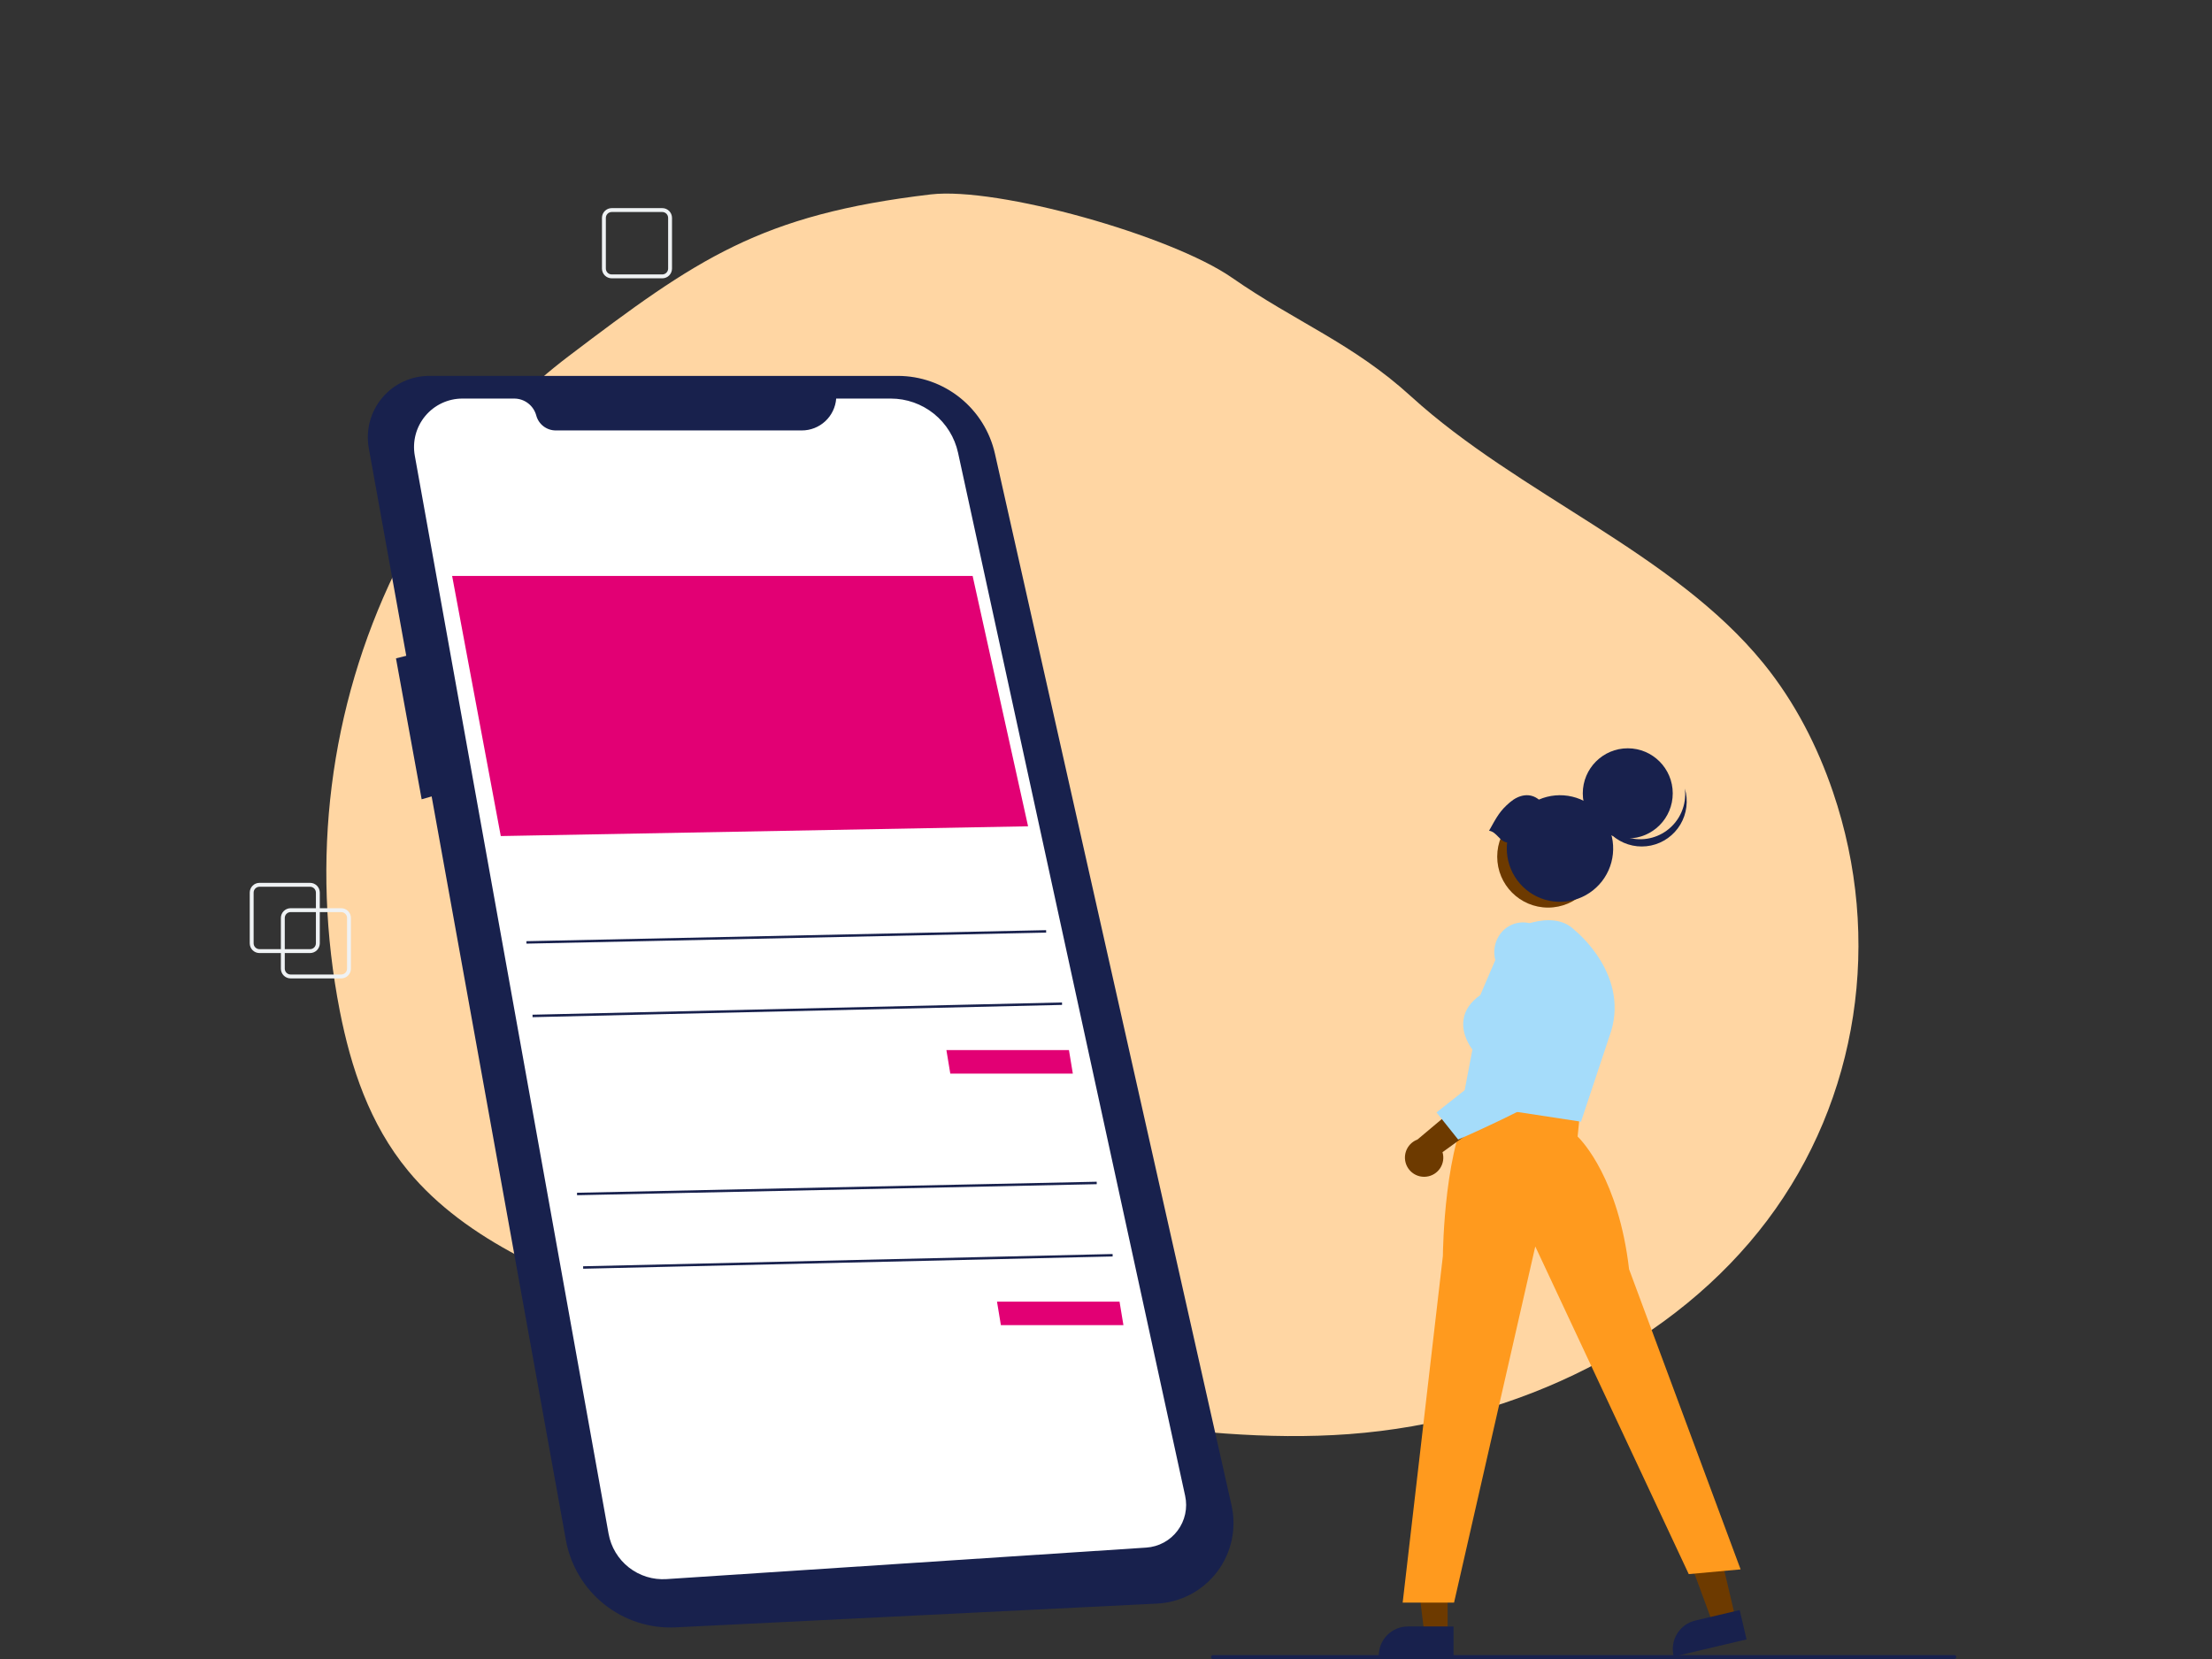 <svg width="372" height="279" viewBox="0 0 372 279" fill="none" xmlns="http://www.w3.org/2000/svg">
<rect x="0" y="0" width="372" height="279" fill="#333333" stroke="none"/>
<path d="M237.28 66.647C255.456 83.212 281.385 92.895 296.558 111.547C301.913 118.136 305.666 125.579 308.258 133.185C316.676 157.926 312.542 184.883 297.189 205.253C281.837 225.623 255.534 239.058 226.855 241.181C213.139 242.195 199.113 240.748 185.271 238.653C159.753 234.786 134.541 228.719 110.016 220.545C94.512 215.376 78.446 208.782 68.637 196.9C62.097 188.979 59.009 179.448 57.157 170.078C52.183 144.618 55.395 119.019 66.431 96.175C73.136 82.365 82.751 69.667 95.598 59.922C117.212 43.518 127.852 36.087 156.53 32.694C167.782 31.382 196.944 39.589 207.191 46.706C217.962 54.197 227.494 57.731 237.28 66.647Z" fill="#FFD6A3"/>
<g clip-path="url(#clip0_342_4873)">
<path d="M111.38 46.806H102.871C102.437 46.806 102.021 46.633 101.714 46.326C101.407 46.018 101.235 45.601 101.234 45.167V36.64C101.235 36.205 101.407 35.788 101.714 35.481C102.021 35.173 102.437 35.001 102.871 35H111.38C111.813 35.001 112.229 35.173 112.536 35.481C112.843 35.788 113.015 36.205 113.016 36.64V45.167C113.015 45.601 112.843 46.018 112.536 46.326C112.229 46.633 111.813 46.806 111.38 46.806V46.806ZM102.871 35.656C102.61 35.656 102.361 35.76 102.177 35.944C101.993 36.129 101.889 36.379 101.889 36.64V45.167C101.889 45.428 101.993 45.678 102.177 45.862C102.361 46.047 102.61 46.15 102.871 46.151H111.38C111.64 46.15 111.889 46.047 112.073 45.862C112.257 45.678 112.361 45.428 112.361 45.167V36.64C112.361 36.379 112.257 36.129 112.073 35.944C111.889 35.76 111.64 35.656 111.38 35.656H102.871Z" fill="#EFF2F4"/>
<path d="M57.381 164.543H48.872C48.438 164.542 48.023 164.369 47.716 164.062C47.409 163.755 47.236 163.338 47.236 162.903V154.376C47.236 153.941 47.409 153.525 47.716 153.217C48.023 152.91 48.438 152.737 48.872 152.736H57.381C57.815 152.737 58.231 152.91 58.538 153.217C58.844 153.525 59.017 153.941 59.017 154.376V162.903C59.017 163.338 58.844 163.755 58.538 164.062C58.231 164.369 57.815 164.542 57.381 164.543V164.543ZM48.872 153.392C48.612 153.393 48.362 153.496 48.178 153.681C47.994 153.865 47.891 154.115 47.891 154.376V162.903C47.891 163.164 47.994 163.414 48.178 163.598C48.362 163.783 48.612 163.887 48.872 163.887H57.381C57.641 163.887 57.891 163.783 58.075 163.598C58.259 163.414 58.363 163.164 58.363 162.903V154.376C58.363 154.115 58.259 153.865 58.075 153.681C57.891 153.496 57.641 153.393 57.381 153.392H48.872Z" fill="#EFF2F4"/>
<path d="M52.145 160.279H43.636C43.203 160.279 42.787 160.106 42.48 159.798C42.173 159.491 42.001 159.074 42 158.639V150.112C42.001 149.678 42.173 149.261 42.48 148.953C42.787 148.646 43.203 148.473 43.636 148.473H52.145C52.579 148.473 52.995 148.646 53.302 148.953C53.608 149.261 53.781 149.678 53.781 150.112V158.639C53.781 159.074 53.608 159.491 53.302 159.798C52.995 160.106 52.579 160.279 52.145 160.279V160.279ZM43.636 149.129C43.376 149.129 43.127 149.233 42.942 149.417C42.758 149.602 42.655 149.852 42.654 150.112V158.639C42.655 158.9 42.758 159.15 42.942 159.335C43.127 159.519 43.376 159.623 43.636 159.623H52.145C52.405 159.623 52.655 159.519 52.839 159.335C53.023 159.15 53.127 158.9 53.127 158.639V150.112C53.127 149.852 53.023 149.602 52.839 149.417C52.655 149.233 52.405 149.129 52.145 149.129H43.636Z" fill="#EFF2F4"/>
<path d="M72.249 63.217H150.993C154.793 63.217 158.479 64.513 161.447 66.891C164.415 69.269 166.487 72.588 167.323 76.303L207.111 253.159C207.544 255.088 207.552 257.089 207.133 259.021C206.714 260.954 205.878 262.771 204.684 264.345C203.49 265.919 201.966 267.213 200.221 268.135C198.475 269.057 196.549 269.585 194.578 269.683L113.629 273.679C109.294 273.893 105.03 272.52 101.632 269.814C98.233 267.109 95.933 263.258 95.161 258.978L72.591 133.938L70.912 134.419L66.593 110.72L68.322 110.286L62.022 75.383C61.752 73.888 61.814 72.352 62.205 70.884C62.595 69.416 63.304 68.053 64.281 66.891C65.258 65.729 66.478 64.797 67.855 64.162C69.233 63.527 70.733 63.205 72.249 63.217V63.217Z" fill="#18214D"/>
<path d="M140.626 67.029H149.818C152.458 67.029 155.018 67.934 157.074 69.593C159.13 71.252 160.558 73.566 161.121 76.151L199.311 251.564C199.531 252.574 199.531 253.62 199.311 254.63C199.091 255.64 198.655 256.59 198.035 257.416C197.415 258.242 196.624 258.924 195.716 259.415C194.809 259.907 193.806 260.196 192.777 260.264L112.089 265.563C109.813 265.713 107.561 265.017 105.764 263.609C103.967 262.201 102.75 260.179 102.346 257.929L69.757 76.622C69.546 75.449 69.595 74.243 69.899 73.09C70.204 71.938 70.758 70.866 71.521 69.951C72.284 69.037 73.238 68.301 74.316 67.796C75.394 67.291 76.569 67.029 77.759 67.029H86.479C87.323 67.029 88.144 67.308 88.813 67.823C89.483 68.337 89.965 69.058 90.185 69.875V69.875C90.378 70.596 90.804 71.233 91.395 71.687C91.987 72.141 92.711 72.388 93.456 72.388H134.852C136.311 72.388 137.717 71.836 138.787 70.842C139.858 69.849 140.514 68.487 140.626 67.029L140.626 67.029Z" fill="white"/>
<path d="M76.035 96.855H163.57L172.895 138.962L84.217 140.602L76.035 96.855Z" fill="#E20074"/>
<path d="M159.16 176.597H179.768L180.422 180.55H159.814L159.16 176.597Z" fill="#E20074"/>
<path d="M175.927 156.428L88.527 158.283L88.536 158.695L175.936 156.841L175.927 156.428Z" fill="#18214D"/>
<path d="M178.6 168.587L89.555 170.647L89.564 171.06L178.61 168.999L178.6 168.587Z" fill="#18214D"/>
<path d="M167.669 218.903H188.277L188.931 222.857H168.323L167.669 218.903Z" fill="#E20074"/>
<path d="M184.436 198.735L97.036 200.59L97.044 201.002L184.444 199.147L184.436 198.735Z" fill="#18214D"/>
<path d="M187.109 210.893L98.064 212.954L98.073 213.366L187.119 211.305L187.109 210.893Z" fill="#18214D"/>
<path d="M243.45 274.805L239.55 274.804L237.695 259.732L243.45 259.733L243.45 274.805Z" fill="#6D3A00"/>
<path d="M244.444 278.592L231.871 278.592V278.432C231.871 277.132 232.387 275.884 233.304 274.965C234.222 274.045 235.467 273.528 236.765 273.528H236.765L244.444 273.529L244.444 278.592Z" fill="#18214D"/>
<path d="M291.89 272.246L288.094 273.142L282.841 258.897L288.443 257.575L291.89 272.246Z" fill="#6D3A00"/>
<path d="M293.724 275.704L281.486 278.592L281.449 278.437C281.152 277.171 281.368 275.838 282.051 274.732C282.734 273.626 283.828 272.838 285.091 272.539L285.091 272.539L292.566 270.775L293.724 275.704Z" fill="#18214D"/>
<path d="M242.653 211.233C242.66 210.447 242.892 191.911 247.962 184.902L248.037 184.799L265.707 187.242L265.312 191.132C266.089 191.89 272.202 198.291 273.968 213.451L292.722 263.928L284.003 264.723L258.194 209.62L244.535 269.516H235.892L242.653 211.233Z" fill="#FF9A1E"/>
<path d="M245.892 185.586L247.62 176.499C247.282 176.063 245.783 173.968 246.117 171.513C246.334 169.911 247.289 168.507 248.953 167.337L253.43 156.869L253.491 156.833C253.792 156.655 260.92 152.525 264.806 156.422C264.904 156.497 274.472 164.108 270.629 174.376L265.886 188.637L245.892 185.586Z" fill="#A5DCFA"/>
<path d="M239.883 197.881C240.349 197.828 240.797 197.672 241.197 197.427C241.596 197.181 241.937 196.85 242.195 196.458C242.453 196.066 242.623 195.622 242.691 195.157C242.76 194.693 242.726 194.218 242.591 193.768L251.837 187.093L246.302 184.983L238.371 191.646C237.631 191.922 237.019 192.46 236.649 193.159C236.279 193.857 236.177 194.668 236.364 195.436C236.55 196.205 237.011 196.878 237.66 197.329C238.308 197.779 239.1 197.976 239.883 197.881V197.881Z" fill="#6D3A00"/>
<path d="M241.582 187.082L255.697 175.937L251.501 161.57C251.303 160.89 251.247 160.176 251.337 159.473C251.426 158.77 251.659 158.093 252.021 157.484C252.356 156.911 252.807 156.413 253.345 156.024C253.883 155.635 254.496 155.363 255.145 155.225C257.562 154.712 259.755 156.068 261.663 159.255L261.678 159.284C261.994 160.057 269.347 178.273 263.732 182.168C258.24 185.979 245.504 191.526 245.376 191.582L245.226 191.646L241.582 187.082Z" fill="#A5DCFA"/>
<path d="M260.342 152.633C265.064 152.633 268.892 148.796 268.892 144.064C268.892 139.331 265.064 135.495 260.342 135.495C255.62 135.495 251.791 139.331 251.791 144.064C251.791 148.796 255.62 152.633 260.342 152.633Z" fill="#6D3A00"/>
<path d="M273.747 141.005C277.925 141.005 281.311 137.611 281.311 133.424C281.311 129.238 277.925 125.844 273.747 125.844C269.569 125.844 266.182 129.238 266.182 133.424C266.182 137.611 269.569 141.005 273.747 141.005Z" fill="#18214D"/>
<path d="M280.272 139.701C279.293 140.411 278.158 140.874 276.964 141.054C275.769 141.234 274.549 141.124 273.405 140.735C272.261 140.345 271.227 139.686 270.39 138.814C269.552 137.942 268.935 136.881 268.59 135.721C268.721 136.761 269.065 137.762 269.601 138.662C270.137 139.562 270.854 140.34 271.705 140.948C272.557 141.557 273.525 141.981 274.548 142.196C275.572 142.41 276.629 142.41 277.652 142.194C278.676 141.978 279.643 141.552 280.494 140.943C281.345 140.334 282.06 139.554 282.596 138.654C283.131 137.754 283.474 136.752 283.603 135.712C283.732 134.672 283.645 133.617 283.346 132.612C283.516 133.962 283.32 135.332 282.779 136.579C282.238 137.827 281.372 138.905 280.272 139.701V139.701Z" fill="#18214D"/>
<path d="M250.419 139.71C251.74 137.341 252.245 136.351 253.948 134.911C255.453 133.637 257.305 133.262 258.799 134.47C260.566 133.705 262.533 133.531 264.406 133.975C266.28 134.419 267.96 135.457 269.198 136.934C270.436 138.411 271.166 140.249 271.278 142.175C271.391 144.101 270.881 146.012 269.823 147.624C268.766 149.236 267.218 150.463 265.409 151.124C263.6 151.784 261.627 151.841 259.782 151.288C257.938 150.735 256.321 149.601 255.172 148.053C254.022 146.506 253.401 144.628 253.401 142.699C253.403 142.36 253.423 142.022 253.462 141.685C252.164 141.502 251.718 139.893 250.419 139.71Z" fill="#18214D"/>
<path d="M328.673 279H203.986C203.899 279 203.816 278.965 203.754 278.904C203.693 278.842 203.659 278.759 203.659 278.672C203.659 278.585 203.693 278.501 203.754 278.44C203.816 278.378 203.899 278.344 203.986 278.344H328.673C328.759 278.344 328.843 278.378 328.904 278.44C328.966 278.501 329 278.585 329 278.672C329 278.759 328.966 278.842 328.904 278.904C328.843 278.965 328.759 279 328.673 279Z" fill="#18214D"/>
</g>
<defs>
<clipPath id="clip0_342_4873">
<rect width="287" height="244" fill="white" transform="translate(42 35)"/>
</clipPath>
</defs>
</svg>
